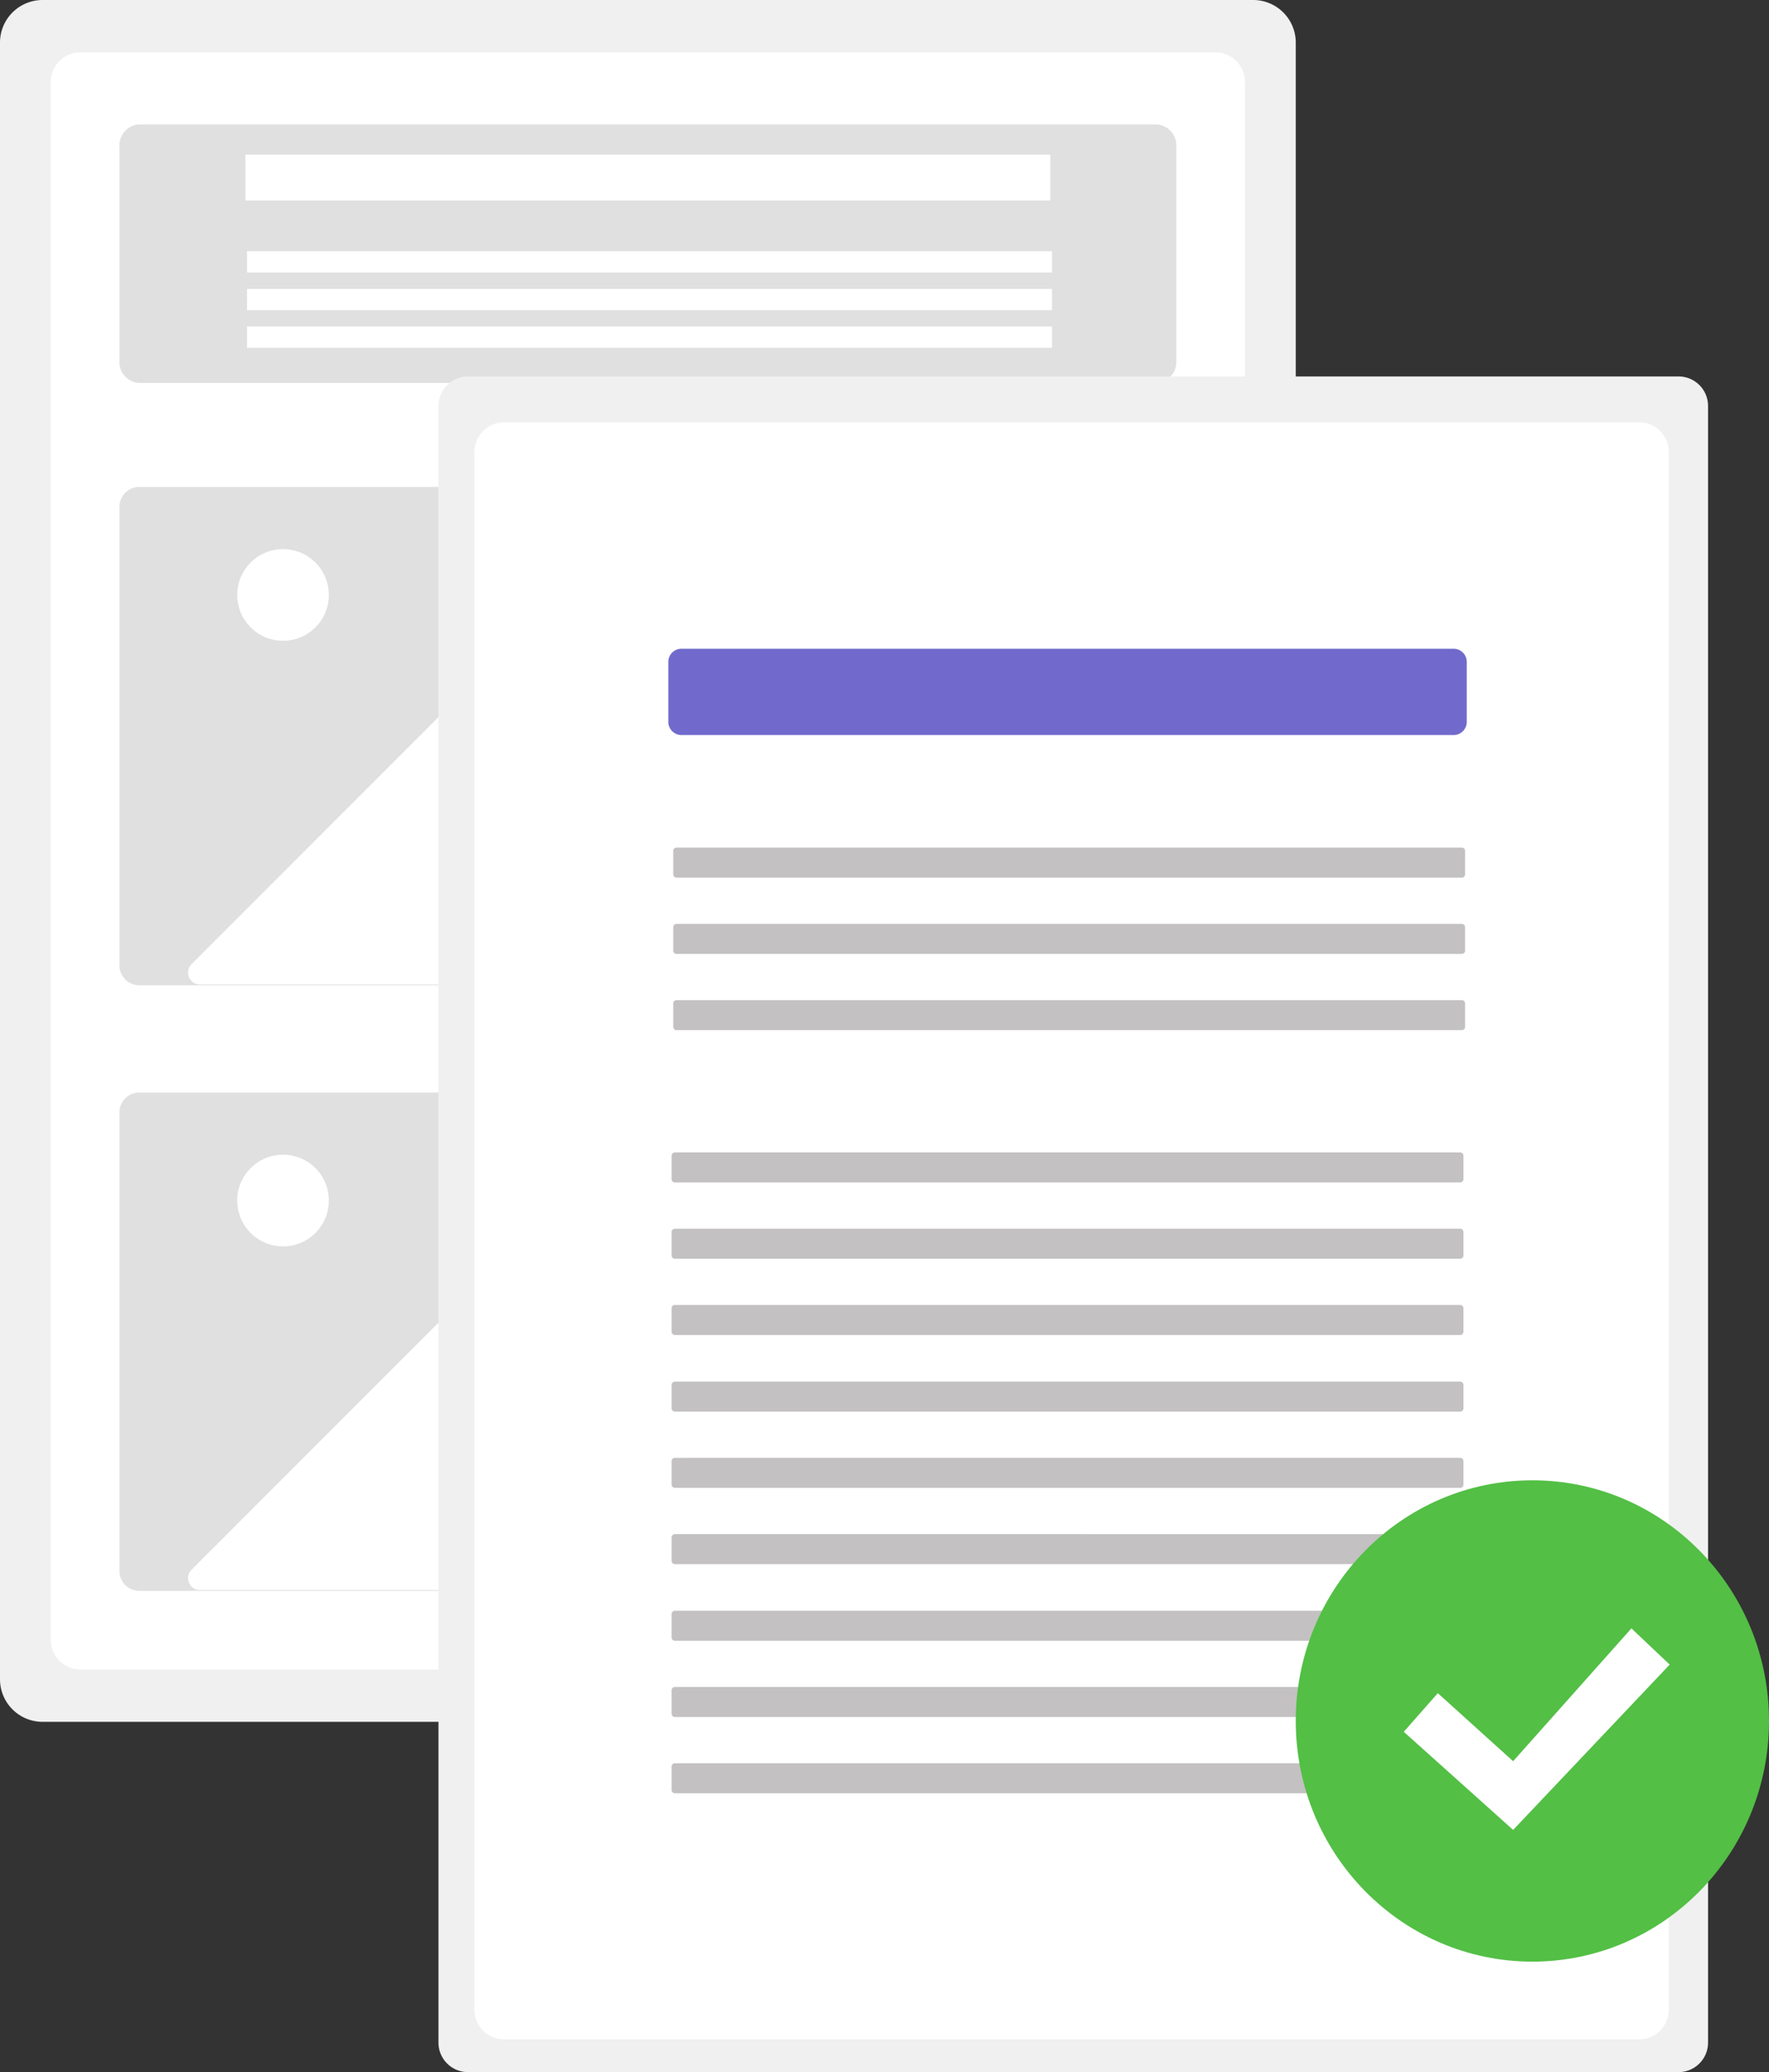 <?xml version="1.0" encoding="UTF-8"?> <svg xmlns="http://www.w3.org/2000/svg" width="295.647" height="346.161" viewBox="0 0 295.647 346.161"><rect x="0" y="0" width="295.647" height="346.161" fill="#333333" stroke="none"/><g id="graphic-accessibility-images-documents" transform="translate(-322 -5448.659)"><g id="Group_1395" data-name="Group 1395" transform="translate(322 5448.659)"><path id="Path_3556" data-name="Path 3556" d="M520.447,112.5H318.109A7.117,7.117,0,0,0,311,119.609V393.038a7.117,7.117,0,0,0,7.109,7.109H520.447a7.117,7.117,0,0,0,7.109-7.109V119.609A7.117,7.117,0,0,0,520.447,112.5Z" transform="translate(-311 -112.5)" fill="#f0f0f0"></path><path id="Path_3557" data-name="Path 3557" d="M331.383,128.5a4.968,4.968,0,0,0-4.883,5.038V393.61a4.968,4.968,0,0,0,4.883,5.038H521.219a4.968,4.968,0,0,0,4.883-5.038V133.538a4.968,4.968,0,0,0-4.883-5.038Z" transform="translate(-318.023 -119.75)" fill="#fff"></path><path id="Path_3558" data-name="Path 3558" d="M350.781,150.5a3.515,3.515,0,0,0-3.281,3.7V190a3.515,3.515,0,0,0,3.281,3.7H520.854a3.515,3.515,0,0,0,3.281-3.7V154.2a3.515,3.515,0,0,0-3.281-3.7Z" transform="translate(-327.54 -129.719)" fill="#e0e0e0" opacity="0.999"></path><path id="Path_3559" data-name="Path 3559" d="M350.781,261.25a3.333,3.333,0,0,0-3.281,3.375v76.508a3.333,3.333,0,0,0,3.281,3.375H520.854a3.333,3.333,0,0,0,3.281-3.375V264.625a3.333,3.333,0,0,0-3.281-3.375Z" transform="translate(-327.539 -179.905)" fill="#e0e0e0" opacity="0.999"></path><rect id="Rectangle_1615" data-name="Rectangle 1615" width="134.527" height="7.656" transform="translate(41.014 25.839)" fill="#fff"></rect><rect id="Rectangle_1616" data-name="Rectangle 1616" width="134.527" height="3.555" transform="translate(41.288 41.971)" fill="#fff"></rect><rect id="Rectangle_1617" data-name="Rectangle 1617" width="134.527" height="3.555" transform="translate(41.288 48.26)" fill="#fff"></rect><rect id="Rectangle_1618" data-name="Rectangle 1618" width="134.527" height="3.555" transform="translate(41.288 54.549)" fill="#fff"></rect><path id="Path_3560" data-name="Path 3560" d="M457.992,360.207H519.9a1.993,1.993,0,0,0,1.409-3.4l-39.623-39.623a2,2,0,0,0-2.818,0l-9.853,9.853a4.18,4.18,0,0,1-5.912,0l-30.862-30.862a2,2,0,0,0-2.819,0l-60.359,60.359a1.993,1.993,0,0,0,1.409,3.4h87.6Z" transform="translate(-337.048 -195.466)" fill="#fff"></path><circle id="Ellipse_577" data-name="Ellipse 577" cx="7.656" cy="7.656" r="7.656" transform="translate(39.647 91.735)" fill="#fff"></circle><path id="Path_3561" data-name="Path 3561" d="M350.781,446.25a3.333,3.333,0,0,0-3.281,3.375v76.508a3.333,3.333,0,0,0,3.281,3.375H520.854a3.333,3.333,0,0,0,3.281-3.375V449.625a3.333,3.333,0,0,0-3.281-3.375Z" transform="translate(-327.539 -263.736)" fill="#e0e0e0" opacity="0.999"></path><path id="Path_3562" data-name="Path 3562" d="M457.992,545.207H519.9a1.993,1.993,0,0,0,1.409-3.4l-39.624-39.623a2,2,0,0,0-2.818,0l-9.853,9.853a4.179,4.179,0,0,1-5.912,0l-30.862-30.862a2,2,0,0,0-2.819,0l-60.359,60.358a1.993,1.993,0,0,0,1.409,3.4h87.6Z" transform="translate(-337.048 -279.297)" fill="#fff"></path><circle id="Ellipse_578" data-name="Ellipse 578" cx="7.656" cy="7.656" r="7.656" transform="translate(39.647 192.904)" fill="#fff"></circle><path id="Path_3563" data-name="Path 3563" d="M449.922,227.5A4.927,4.927,0,0,0,445,232.422V505.851a4.927,4.927,0,0,0,4.922,4.922H652.259a4.927,4.927,0,0,0,4.922-4.922V232.422a4.927,4.927,0,0,0-4.922-4.922Z" transform="translate(-371.721 -164.611)" fill="#f0f0f0"></path><path id="Path_3564" data-name="Path 3564" d="M460.883,241.5A4.968,4.968,0,0,0,456,246.538V506.61a4.968,4.968,0,0,0,4.883,5.038H650.72a4.968,4.968,0,0,0,4.883-5.038V246.538a4.968,4.968,0,0,0-4.883-5.038Z" transform="translate(-376.705 -170.955)" fill="#fff"></path><path id="Path_3565" data-name="Path 3565" d="M517.438,310.683a2.19,2.19,0,0,0-2.187,2.187v10.04a2.19,2.19,0,0,0,2.187,2.187H646.5a2.19,2.19,0,0,0,2.187-2.187V312.87a2.19,2.19,0,0,0-2.187-2.187Z" transform="translate(-403.554 -202.305)" fill="#716acc"></path><path id="Path_3566" data-name="Path 3566" d="M517.3,371.439a.548.548,0,0,0-.547.547v3.919a.548.548,0,0,0,.547.547H648.543a.548.548,0,0,0,.547-.547v-3.919a.547.547,0,0,0-.547-.547Z" transform="translate(-404.234 -229.836)" fill="#c3c1c1"></path><path id="Path_3567" data-name="Path 3567" d="M517.3,394.734a.548.548,0,0,0-.547.547V399.2a.547.547,0,0,0,.547.547H648.543a.547.547,0,0,0,.547-.547v-3.919a.548.548,0,0,0-.547-.547Z" transform="translate(-404.234 -240.392)" fill="#c3c1c1"></path><path id="Path_3568" data-name="Path 3568" d="M517.3,418.029a.548.548,0,0,0-.547.547v3.919a.548.548,0,0,0,.547.547H648.543a.547.547,0,0,0,.547-.547v-3.919a.548.548,0,0,0-.547-.547Z" transform="translate(-404.234 -250.948)" fill="#c3c1c1"></path><path id="Path_3569" data-name="Path 3569" d="M516.8,464.561a.548.548,0,0,0-.547.547v3.919a.548.548,0,0,0,.547.547H648.043a.547.547,0,0,0,.547-.547v-3.919a.547.547,0,0,0-.547-.547Z" transform="translate(-404.007 -272.034)" fill="#c3c1c1"></path><path id="Path_3570" data-name="Path 3570" d="M516.8,487.856a.548.548,0,0,0-.547.547v3.919a.547.547,0,0,0,.547.547H648.043a.547.547,0,0,0,.547-.547V488.4a.547.547,0,0,0-.547-.547Z" transform="translate(-404.007 -282.59)" fill="#c3c1c1"></path><path id="Path_3571" data-name="Path 3571" d="M516.8,511.15a.547.547,0,0,0-.547.547v3.919a.547.547,0,0,0,.547.547H648.043a.547.547,0,0,0,.547-.547V511.7a.547.547,0,0,0-.547-.547Z" transform="translate(-404.007 -293.145)" fill="#c3c1c1"></path><path id="Path_3572" data-name="Path 3572" d="M516.8,534.561a.547.547,0,0,0-.547.547v3.919a.547.547,0,0,0,.547.547H648.043a.547.547,0,0,0,.547-.547v-3.919a.547.547,0,0,0-.547-.547Z" transform="translate(-404.007 -303.753)" fill="#c3c1c1"></path><path id="Path_3573" data-name="Path 3573" d="M516.8,557.855a.547.547,0,0,0-.547.547v3.919a.547.547,0,0,0,.547.547H648.043a.547.547,0,0,0,.547-.547V558.4a.547.547,0,0,0-.547-.547Z" transform="translate(-404.007 -314.309)" fill="#c3c1c1"></path><path id="Path_3574" data-name="Path 3574" d="M516.8,581.15a.547.547,0,0,0-.547.547v3.919a.547.547,0,0,0,.547.547H648.043a.547.547,0,0,0,.547-.547V581.7a.547.547,0,0,0-.547-.547Z" transform="translate(-404.007 -324.865)" fill="#c3c1c1"></path><path id="Path_3575" data-name="Path 3575" d="M516.8,604.56a.547.547,0,0,0-.547.547v3.919a.547.547,0,0,0,.547.547H648.043a.547.547,0,0,0,.547-.547v-3.919a.547.547,0,0,0-.547-.547Z" transform="translate(-404.007 -335.473)" fill="#c3c1c1"></path><path id="Path_3576" data-name="Path 3576" d="M516.8,627.856a.547.547,0,0,0-.547.547v3.919a.547.547,0,0,0,.547.547H648.043a.547.547,0,0,0,.547-.547V628.4a.547.547,0,0,0-.547-.547Z" transform="translate(-404.007 -346.029)" fill="#c3c1c1"></path><path id="Path_3577" data-name="Path 3577" d="M516.8,651.15a.547.547,0,0,0-.547.547v3.919a.547.547,0,0,0,.547.547H648.043a.547.547,0,0,0,.547-.547V651.7a.547.547,0,0,0-.547-.547Z" transform="translate(-404.007 -356.585)" fill="#c3c1c1"></path><ellipse id="Ellipse_579" data-name="Ellipse 579" cx="39.546" cy="40.205" rx="39.546" ry="40.205" transform="translate(216.556 247.296)" fill="#53bf45"></ellipse><path id="Path_3578" data-name="Path 3578" d="M489.951,605.808l-18.276-16.391,5.687-6.453,12.589,11.368,19.77-22.193,6.391,6.055Z" transform="translate(-237.066 -300.108)" fill="#fff"></path></g></g></svg> 